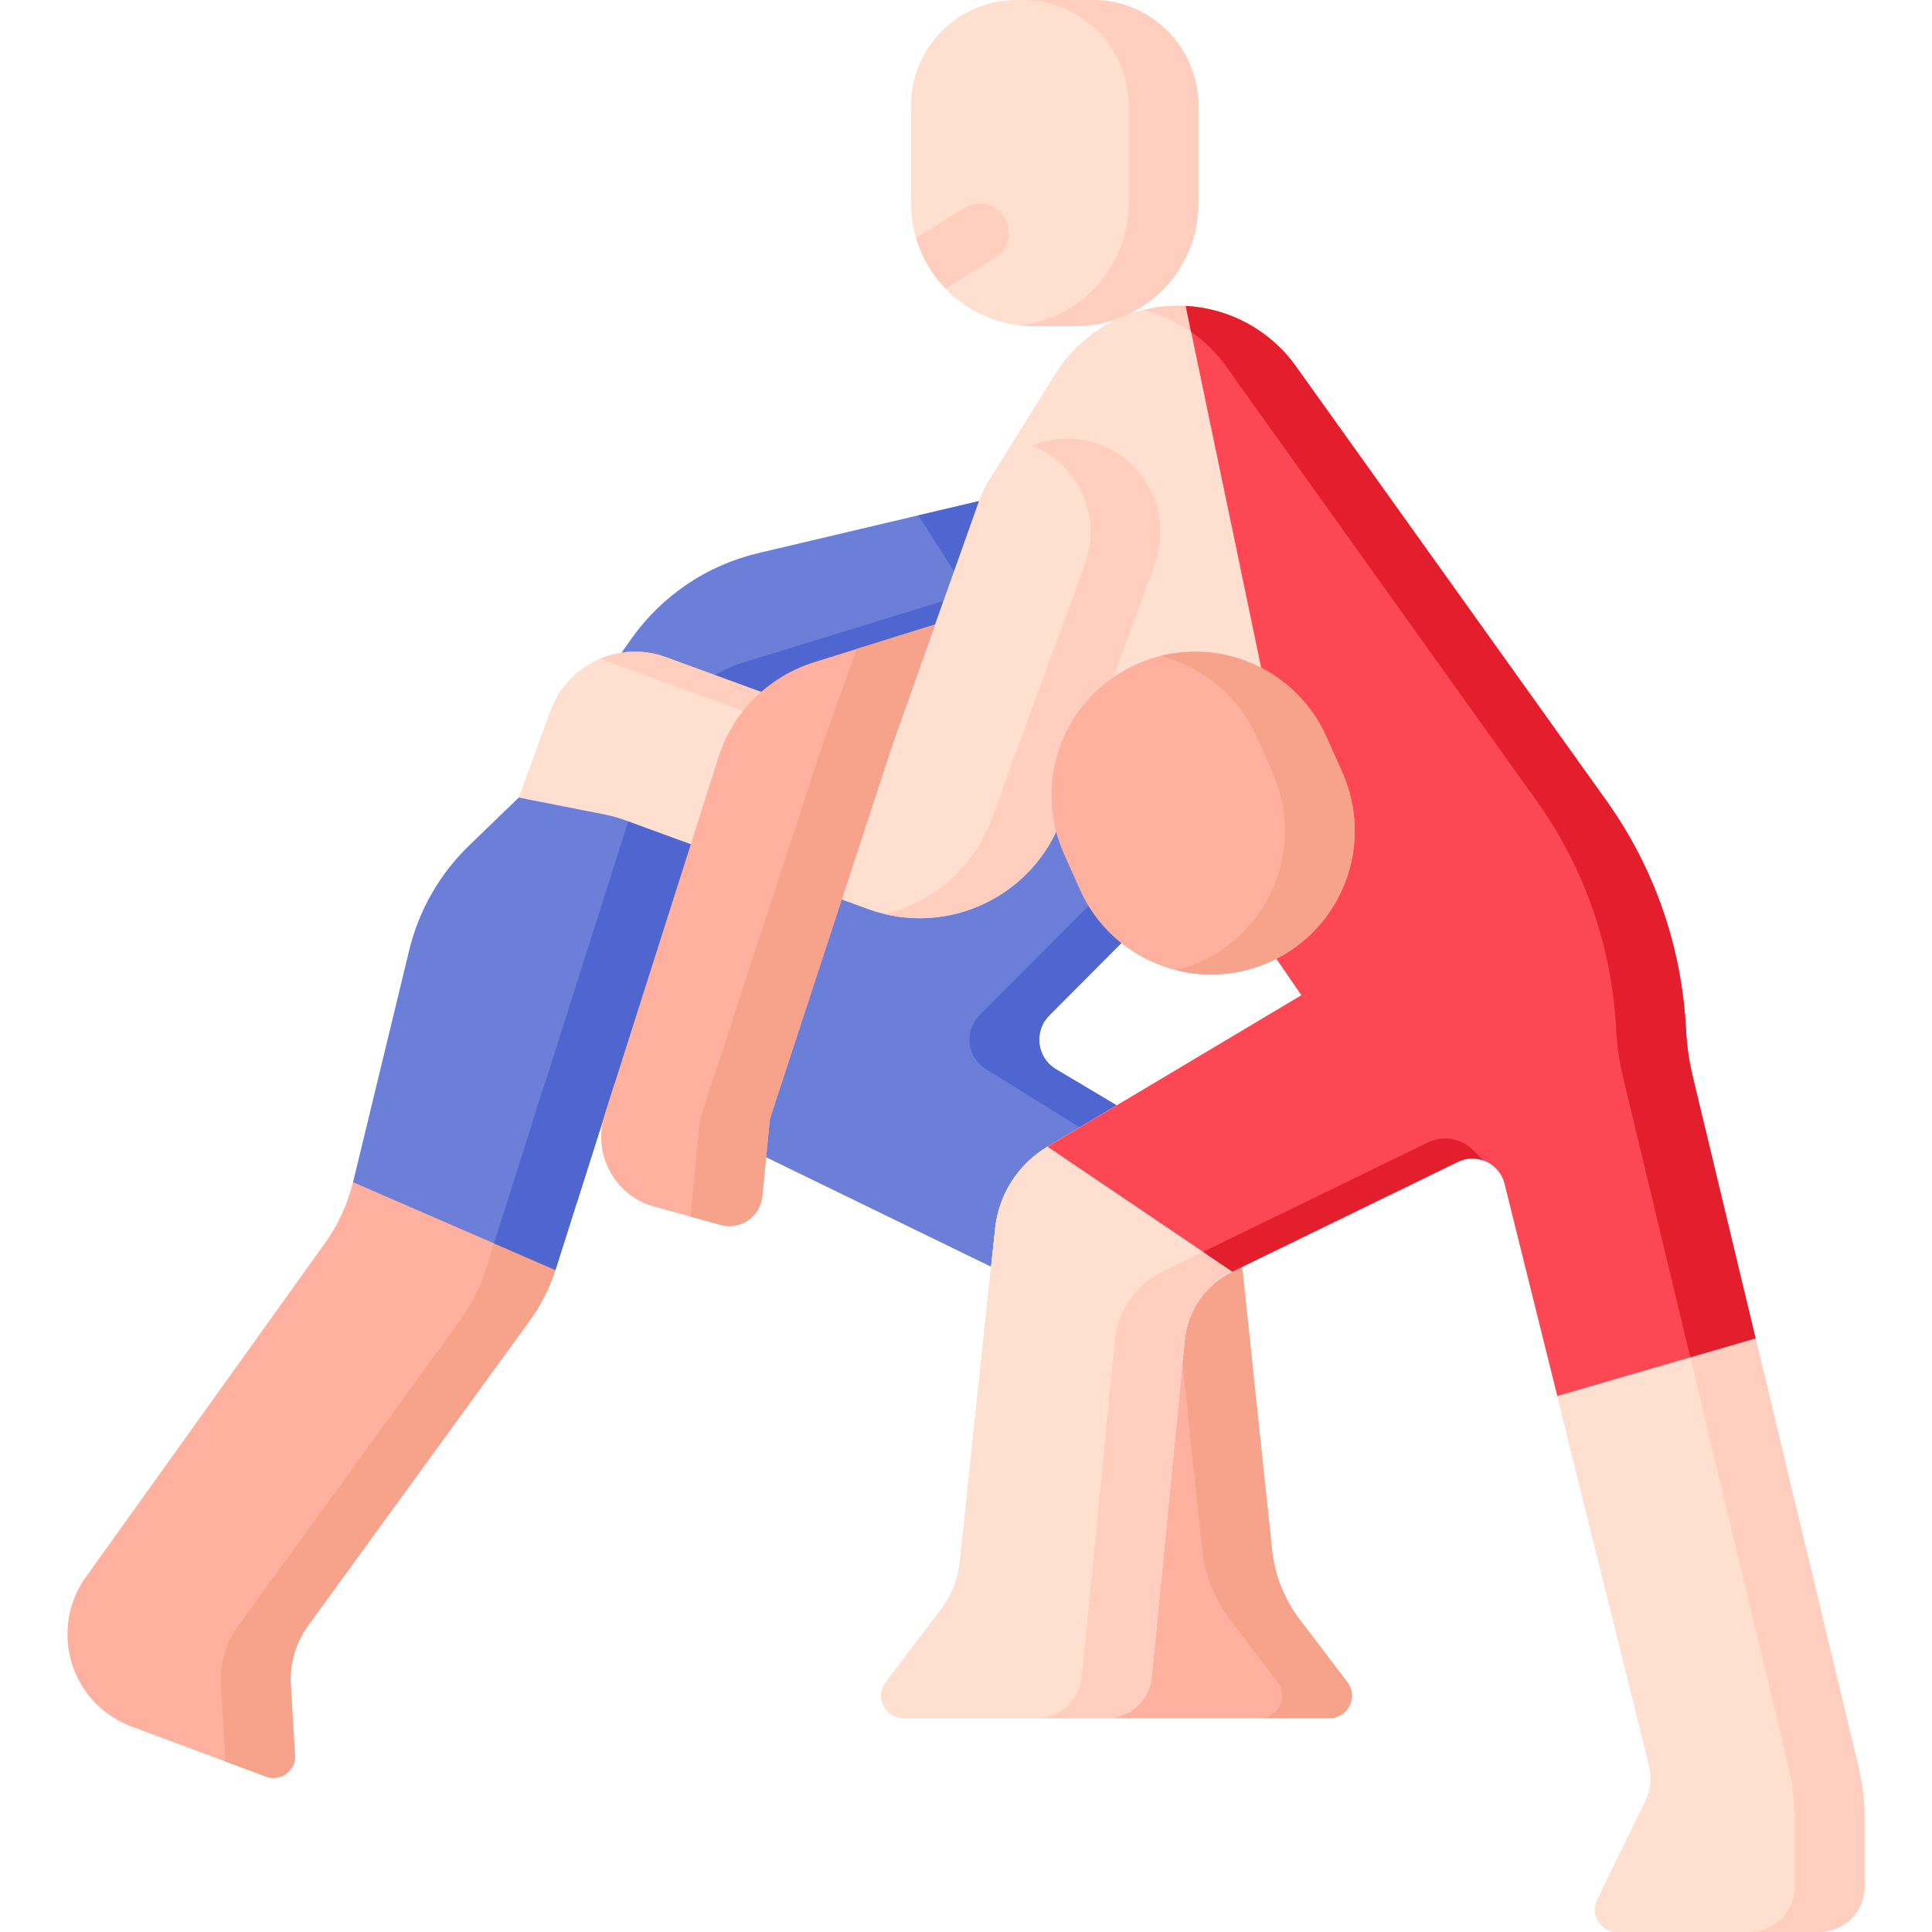 <?xml version="1.0" encoding="UTF-8"?> <svg xmlns="http://www.w3.org/2000/svg" id="Capa_1" height="512" viewBox="0 0 497 497" width="512"><g><path d="m342.04 441.98h-57.39l-14.92-97.24c-.74-7.6-5.38-14.28-12.26-17.62l37.37-25.26 10.19-6.89c7.55 4.5 12.54 12.3 13.46 21.05l8.74 82.69c.69 6.48 3.13 12.64 7.07 17.83l12.32 16.21c2.87 3.79.17 9.23-4.58 9.23z" fill="#ffb09e"></path><path d="m342.04 441.98h-17.96c4.75 0 7.45-5.44 4.58-9.23l-12.32-16.21c-3.94-5.19-6.39-11.35-7.07-17.83l-8.74-82.69c-.55-5.23-2.55-10.12-5.69-14.16l10.19-6.89c7.55 4.5 12.54 12.3 13.46 21.05l8.74 82.69c.69 6.48 3.13 12.64 7.07 17.83l12.32 16.21c2.87 3.79.17 9.23-4.58 9.23z" fill="#f7a28b"></path><path d="m142.87 326.71c-1.47 4.62-3.67 8.97-6.51 12.89l-57.16 78.66c-3.15 4.35-4.71 9.65-4.39 15.01l1.07 18.26c.23 3.98-3.7 6.88-7.44 5.49l-10.65-3.96-23.94-8.91c-4.96-1.85-9.08-5.13-11.97-9.28-2.88-4.15-4.52-9.16-4.52-14.45 0-5.08 1.52-10.04 4.38-14.24l61.88-86.43c3.38-4.71 5.81-10.03 7.18-15.66l32.49-1.37 6.65 8.15z" fill="#ffb09e"></path><path d="m142.87 326.71c-1.47 4.62-3.67 8.97-6.51 12.89l-57.16 78.66c-3.15 4.35-4.71 9.65-4.39 15.01l1.07 18.26c.23 3.98-3.7 6.88-7.44 5.49l-10.65-3.96c.11-.49.16-1 .13-1.53l-1.08-18.26c-.31-5.36 1.24-10.66 4.4-15.01l57.16-78.66c2.84-3.92 5.04-8.27 6.51-12.89l5.03-15.84z" fill="#f7a28b"></path><path d="m310.428 220.499-58.616-91.603-56.726 13.386c-13.179 3.104-24.777 10.917-32.614 21.969l-29.038 40.938-12.697 12.254c-7.618 7.342-12.975 16.694-15.462 26.974l-14.453 59.704 52.076 22.605 5.395-17.002 9.821-30.983 21.853 10.634 77.531 37.728 47.551-32.164-33.389-19.892c-4.94-2.943-5.798-9.747-1.742-13.824z" fill="#6c7fd8"></path><path d="m242.709 154.573-2.162 6.076-60.447 127.181-.15 1.54-21.85-10.64-9.83 30.98c-8.87-3.6-13.67-13.5-10.7-22.85l29.28-92.02c3.72-11.7 12.92-20.84 24.64-24.5z" fill="#4f66d0"></path><g fill="#4f66d0"><path d="m140.131 278.73-13.049 41.122 15.788 6.858 12.821-40.403z"></path><path d="m271.65 275.06 33.38 19.91-9.26 6.26-42.09-26.17c-4.93-2.94-5.79-9.74-1.73-13.82l40.51-40.71-56.23-87.94 15.61-3.68 58.59 91.62-40.52 40.71c-4.06 4.08-3.2 10.88 1.74 13.82z"></path></g><path d="m308.29 27.15v25.15c0 17.46-14.15 31.61-31.61 31.61h-10.71c-8.94 0-17.01-3.71-22.75-9.68-3.48-3.61-6.1-8.04-7.56-12.97-.84-2.84-1.29-5.85-1.29-8.96v-25.15c0-14.99 12.15-27.15 27.15-27.15h19.62c14.99 0 27.15 12.16 27.15 27.15z" fill="#ffdfcf"></path><path d="m281.138 0h-17.964c14.995 0 27.151 12.156 27.151 27.151v25.152c0 16.228-12.232 29.592-27.978 31.393 1.191.136 2.4.214 3.628.214h10.708c17.456 0 31.606-14.151 31.606-31.606v-25.153c0-14.995-12.156-27.151-27.151-27.151z" fill="#ffcebf"></path><g fill="#ffdfcf"><path d="m478 454.24-26.39-109.96-16.25-67.709c-.951-3.963-1.457-8.012-1.669-12.082-.497-9.558-2.231-18.968-5.131-28.009-3.48-10.84-8.64-21.15-15.34-30.53l-79.87-111.73c-6.66-9.31-17.13-14.93-28.32-15.5-2.32-.13-4.68-.04-7.04.29-5.47.76-10.62 2.71-15.14 5.65-4.52 2.93-8.41 6.84-11.32 11.53l-17.5 28.09c-2.79 4.48-2.66 10.18.32 14.53l57.95 84.45 22.48 32.76-65.31 38.95c-7.56 4.5-12.55 12.3-13.47 21.05l-9.069 85.767c-.472 4.463-2.157 8.712-4.872 12.286l-14.19 18.677c-2.87 3.79-.17 9.23 4.58 9.23h52.2c6 0 11.03-4.56 11.61-10.54l8.5-86.7c.74-7.6 5.39-14.28 12.26-17.62l63.13-30.738 6.259 5.568 14.21 57.16 23.658 95.195c.744 2.994.411 6.154-.942 8.927l-12.434 25.498c-1.86 3.82.92 8.27 5.16 8.27h51.91c6.445 0 11.67-5.225 11.67-11.67v-17.17c0-4.69-.55-9.36-1.64-13.92z"></path><path d="m478 454.24-26.39-109.96-16.25-67.709c-.951-3.963-1.457-8.012-1.669-12.082-.497-9.558-2.231-18.968-5.131-28.009-3.48-10.84-8.64-21.15-15.34-30.53l-79.87-111.73c-6.66-9.31-17.13-14.93-28.32-15.5-2.32-.13-4.68-.04-7.04.29-5.47.76-10.62 2.71-15.14 5.65-4.52 2.93-8.41 6.84-11.32 11.53l-17.5 28.09c-2.79 4.48-2.66 10.18.32 14.53l57.95 84.45 22.48 32.76-65.31 38.95c-7.56 4.5-12.55 12.3-13.47 21.05l-9.069 85.767c-.472 4.463-2.157 8.712-4.872 12.286l-14.19 18.677c-2.87 3.79-.17 9.23 4.58 9.23h52.2c6 0 11.03-4.56 11.61-10.54l8.5-86.7c.74-7.6 5.39-14.28 12.26-17.62l63.13-30.738 6.259 5.568 14.21 57.16 23.658 95.195c.744 2.994.411 6.154-.942 8.927l-12.434 25.498c-1.86 3.82.92 8.27 5.16 8.27h51.91c6.445 0 11.67-5.225 11.67-11.67v-17.17c0-4.69-.55-9.36-1.64-13.92z"></path><path d="m479.64 468.16v17.17c0 6.445-5.225 11.67-11.67 11.67h-51.91c-4.24 0-7.02-4.45-5.16-8.27l12.436-25.498c1.352-2.773 1.686-5.933.942-8.927l-23.658-95.195-.28-68.38h-26.54l-10.44 6.69-46.34 29.7c-6.87 3.34-11.52 10.02-12.26 17.62l-8.5 86.7c-.58 5.98-5.61 10.54-11.61 10.54h-52.2c-4.75 0-7.45-5.44-4.58-9.23l14.19-18.677c2.715-3.574 4.4-7.823 4.872-12.286l9.068-85.767c.92-8.75 5.91-16.55 13.47-21.05l82.07-37.16-39.24-34.55-57.95-84.45c-2.98-4.35-3.11-10.05-.32-14.53l17.5-28.09c2.91-4.69 6.8-8.6 11.32-11.53 3.43-2.23 7.22-3.89 11.23-4.89 1.28-.32 2.59-.58 3.91-.76 2.36-.33 4.72-.42 7.04-.29l5.51 9.98v.01l109.29 198 .01.01 31.77 57.56 26.39 109.96c1.09 4.56 1.64 9.23 1.64 13.92z"></path></g><g fill="#ffcebf"><path d="m363.36 297.42-46.34 29.7c-6.87 3.34-11.52 10.02-12.26 17.62l-8.5 86.7c-.58 5.98-5.61 10.54-11.61 10.54h-17.96c6 0 11.03-4.56 11.61-10.54l8.5-86.7c.74-7.6 5.39-14.28 12.26-17.62l63.13-30.74z"></path><path d="m305.03 78.72 5.51 9.98c-4.66-4.36-10.33-7.42-16.46-8.93 1.28-.32 2.59-.58 3.91-.76 2.36-.33 4.72-.42 7.04-.29z"></path><path d="m479.64 468.16v17.17c0 6.44-5.22 11.67-11.67 11.67h-17.96c6.45 0 11.67-5.23 11.67-11.67v-17.17c0-4.69-.55-9.36-1.64-13.92l-26.39-109.96-13.81-57.56 31.77 57.56 26.39 109.96c1.09 4.56 1.64 9.23 1.64 13.92z"></path></g><path d="m297.05 145.128-24.011 65.596c-7.371 20.138-29.671 30.487-49.809 23.116l-62.088-22.726c-1.953-.715-3.958-1.275-5.999-1.676l-21.707-4.265 8.175-22.333c4.395-12.008 17.693-18.179 29.7-13.784l58.609 21.453 21.922-61.599c4.774-13.583 20.346-19.941 33.263-13.582 11.012 5.421 16.164 18.273 11.945 29.8z" fill="#ffdfcf"></path><g fill="#ffcebf"><path d="m285.106 115.327c-6.427-3.164-13.511-3.178-19.595-.722.547.221 1.092.457 1.631.722 11.012 5.421 16.163 18.274 11.944 29.8l-24.011 65.596c-4.648 12.699-15.235 21.499-27.471 24.424 18.896 4.513 38.594-5.735 45.435-24.424l24.01-65.596c4.22-11.526-.932-24.378-11.943-29.8z"></path><path d="m211.956 190.508 2.07-5.818-42.715-15.635c-5.707-2.089-11.704-1.787-16.899.39z"></path></g><path d="m240.546 160.649-10.627 29.859-31.859 97.322-1.97 19.945c-.515 5.217-5.602 8.715-10.658 7.33l-17.099-4.686c-10.186-2.791-16.003-13.499-12.8-23.563l29.283-92.019c3.722-11.697 12.919-20.84 24.637-24.493z" fill="#ffb09e"></path><path d="m220.34 166.949-8.385 23.559-31.859 97.322-2.483 25.132 7.818 2.143c5.056 1.386 10.143-2.113 10.658-7.33l1.97-19.945 31.859-97.322 10.627-29.859z" fill="#f7a28b"></path><path d="m451.61 344.28-50.99 14.83-13.57-54.59c-.42-1.67-1.33-3.18-2.62-4.33-.85-.76-1.82-1.32-2.86-1.67-2.11-.75-4.48-.65-6.57.37l-57.98 28.23-7.52-5.08-40.03-27.07 65.31-38.95-22.48-32.76.21-2.73 14.22-37.75-21.7-104.06c11.19.57 21.66 6.19 28.32 15.5l79.87 111.73c6.7 9.38 11.86 19.69 15.34 30.53 2.9 9.042 4.633 18.451 5.131 28.009.212 4.07.718 8.119 1.669 12.082z" fill="#fd4755"></path><g fill="#e41f2d"><path d="m381.58 298.51-.01.01c-2.11-.75-4.48-.65-6.57.37l-57.98 28.23-7.52-5.08 57.8-28.15c3.89-1.89 8.55-1.11 11.61 1.95z"></path><path d="m451.61 344.28-16.79 4.88-17.421-72.589c-.951-3.963-1.457-8.012-1.669-12.082-.497-9.558-2.231-18.968-5.131-28.009-3.48-10.84-8.64-21.15-15.34-30.53l-79.869-111.73c-2.51-3.5-5.56-6.48-8.98-8.87l-1.38-6.63c11.19.57 21.66 6.19 28.32 15.5l79.87 111.73c6.7 9.38 11.86 19.69 15.34 30.53 2.9 9.042 4.633 18.451 5.131 28.009.212 4.07.718 8.119 1.669 12.082z"></path></g><path d="m326.591 247.486c18.642-8.316 27.013-30.169 18.698-48.811l-4.069-9.123c-8.316-18.642-30.169-27.013-48.811-18.698-18.642 8.316-27.013 30.169-18.698 48.811l4.069 9.123c8.315 18.642 30.169 27.014 48.811 18.698z" fill="#ffb09e"></path><path d="m345.288 198.675-4.069-9.123c-7.427-16.65-25.652-25.096-42.744-20.788 10.628 2.668 19.97 10.005 24.78 20.788l4.069 9.123c8.315 18.642-.056 40.495-18.698 48.811-1.992.889-4.022 1.575-6.067 2.091 7.745 1.945 16.172 1.415 24.031-2.091 18.643-8.315 27.014-30.169 18.698-48.811z" fill="#f7a28b"></path><g><path d="m256.01 66.21-12.79 8.02c-3.48-3.61-6.1-8.04-7.56-12.97l12.38-7.76c3.51-2.2 8.14-1.14 10.34 2.37s1.14 8.14-2.37 10.34z" fill="#ffcebf"></path></g></g></svg> 